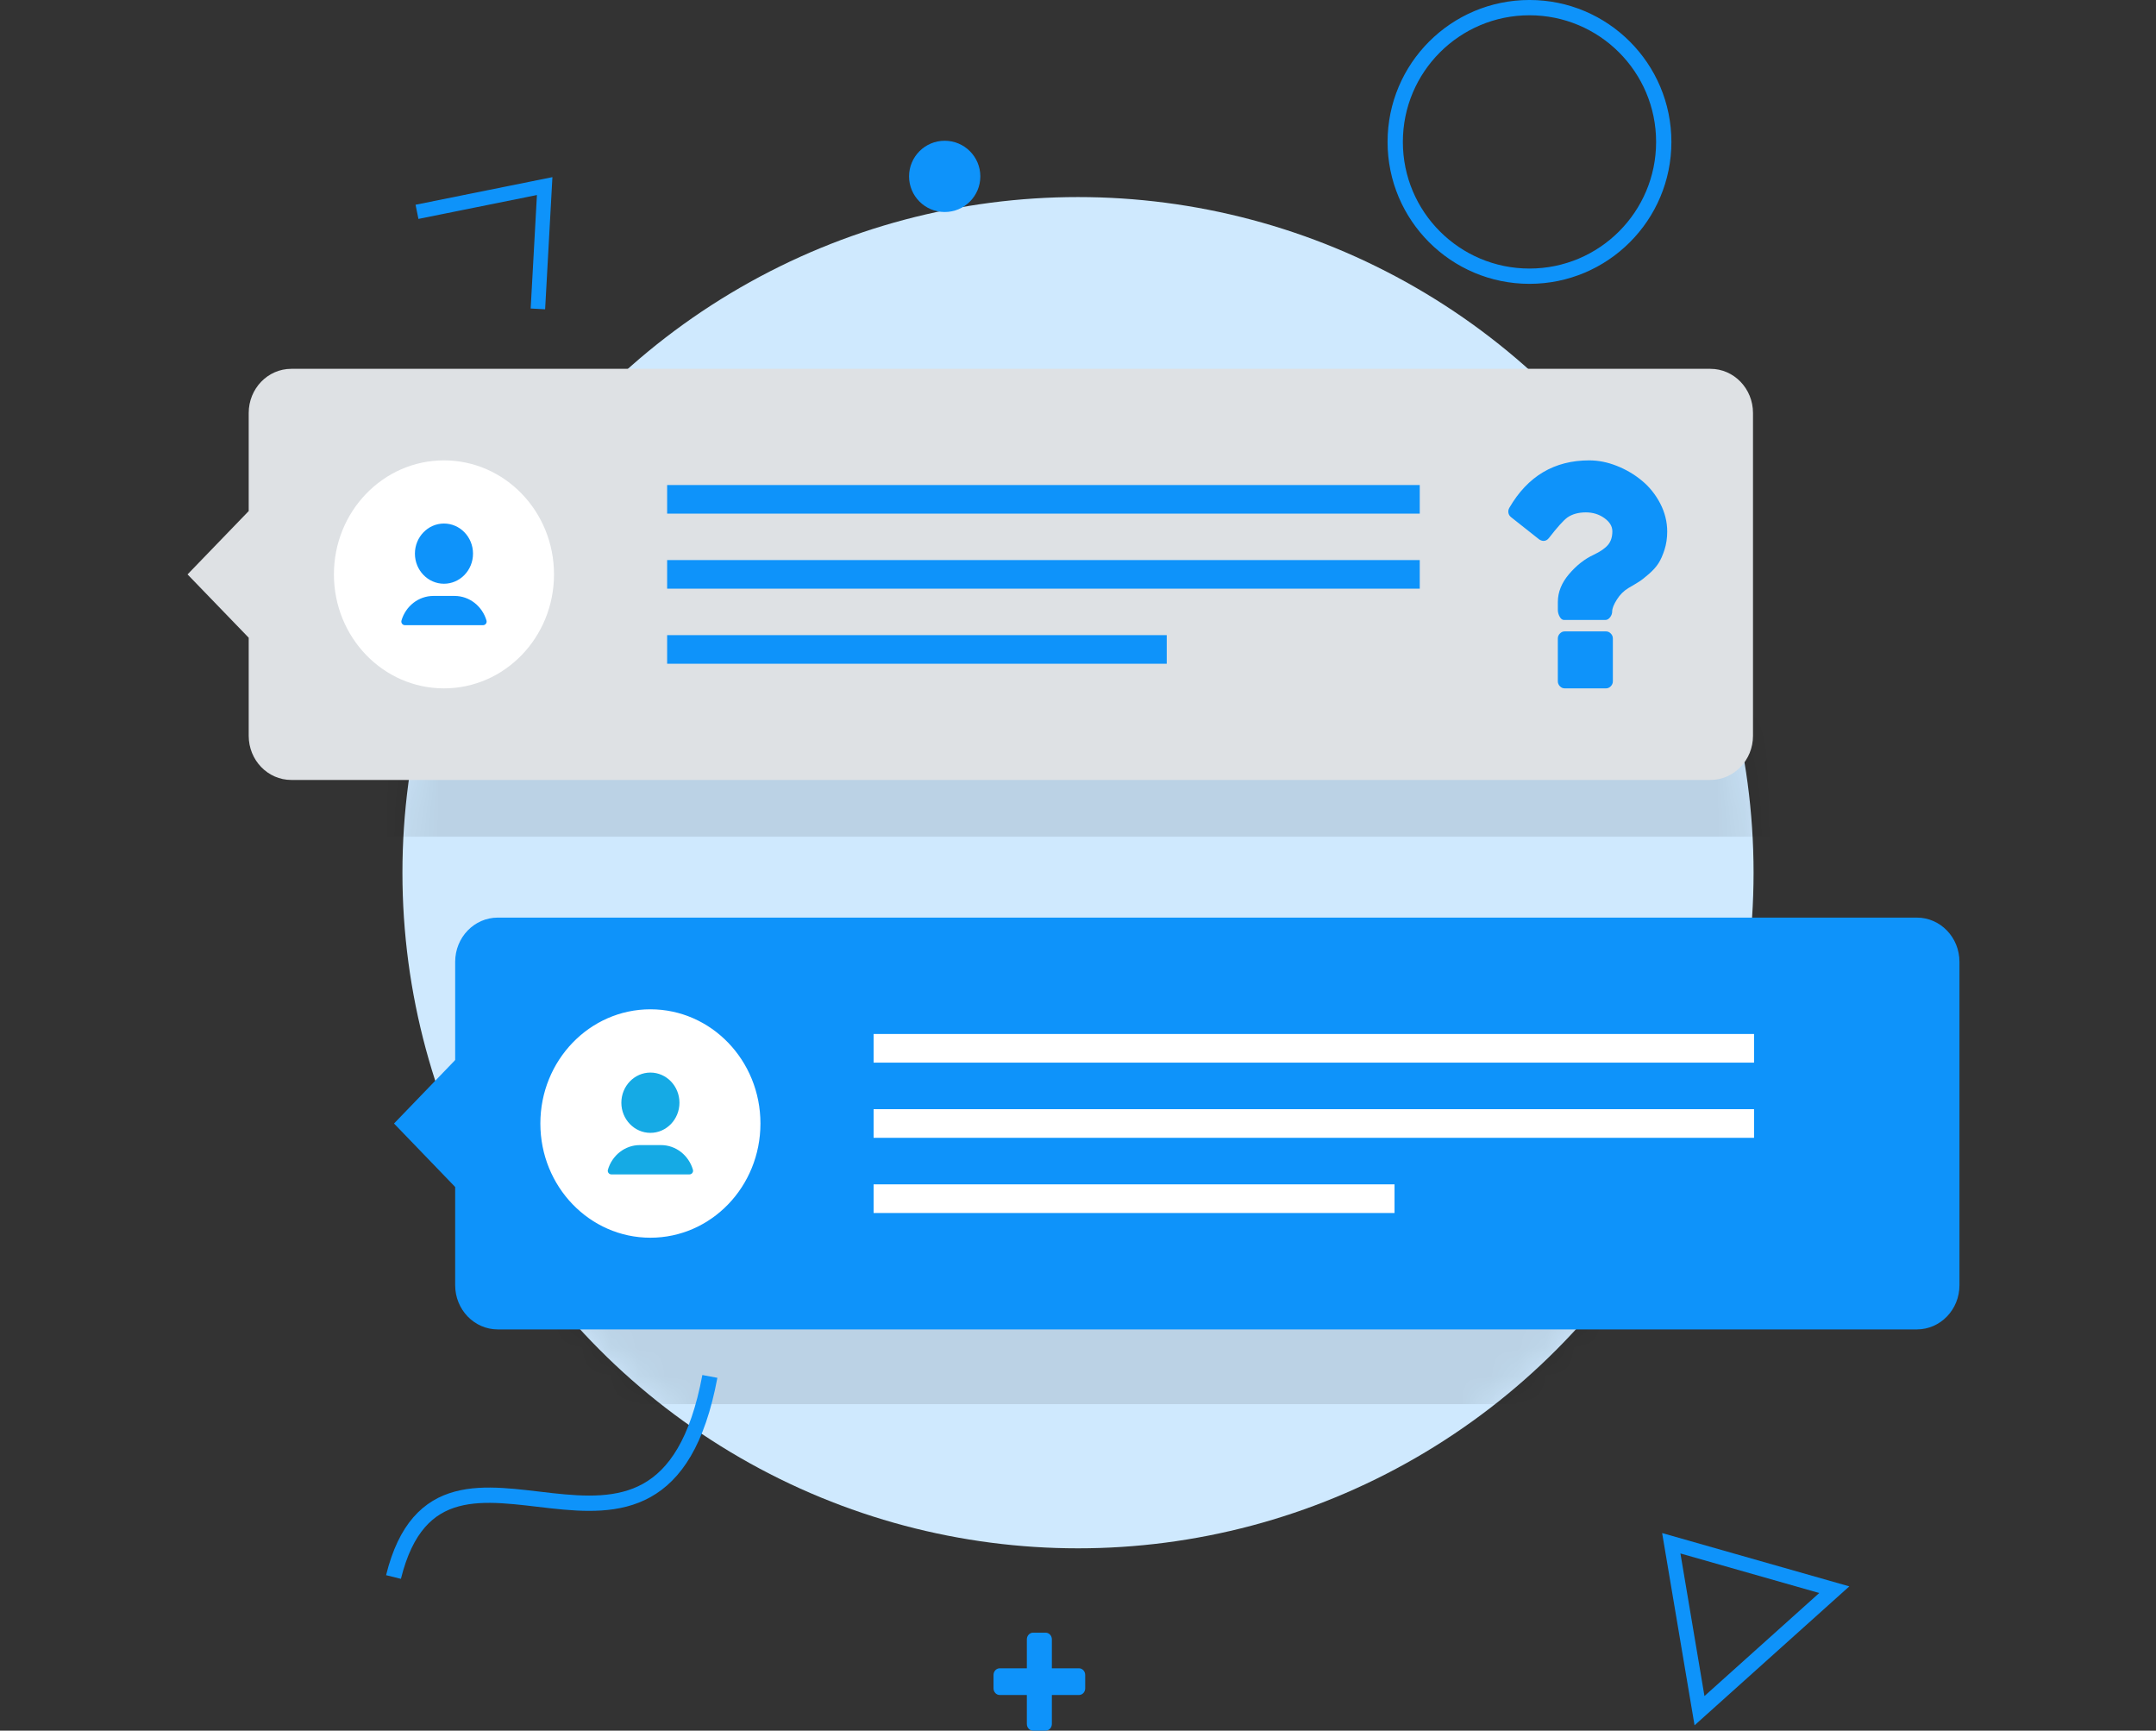 <svg width="76" height="61" viewBox="0 0 76 61" fill="none" xmlns="http://www.w3.org/2000/svg">
<rect x="0" y="0" width="76" height="61" fill="#333333" stroke="none"/>
<circle cx="38" cy="30.76" r="23.814" fill="#CFE9FE"/>
<mask id="mask0_1022_245411" style="mask-type:alpha" maskUnits="userSpaceOnUse" x="14" y="6" width="48" height="49">
<circle cx="38" cy="30.76" r="23.814" fill="#CFE9FE"/>
</mask>
<g mask="url(#mask0_1022_245411)">
<path opacity="0.1" fill-rule="evenodd" clip-rule="evenodd" d="M62.721 29.491C63.55 29.491 64.223 28.794 64.223 27.935V16.555C64.223 15.697 63.55 15 62.721 15H12.697C11.868 15 11.195 15.697 11.195 16.555V20.529L11.156 20.488L9 22.723L11.157 24.956L11.195 24.916V27.935C11.195 28.794 11.868 29.491 12.697 29.491H62.721Z" fill="black"/>
</g>
<mask id="mask1_1022_245411" style="mask-type:alpha" maskUnits="userSpaceOnUse" x="14" y="6" width="48" height="49">
<circle cx="38" cy="30.76" r="23.814" fill="#CFE9FE"/>
</mask>
<g mask="url(#mask1_1022_245411)">
<path opacity="0.1" fill-rule="evenodd" clip-rule="evenodd" d="M69.721 49.491C70.55 49.491 71.223 48.794 71.223 47.935V36.556C71.223 35.697 70.55 35 69.721 35H19.697C18.868 35 18.195 35.697 18.195 36.556V40.529L18.156 40.488L16 42.723L18.157 44.956L18.195 44.916V47.935C18.195 48.794 18.868 49.491 19.697 49.491H69.721Z" fill="black"/>
</g>
<path d="M61.794 25.935C61.794 26.794 61.122 27.491 60.292 27.491H10.268C9.439 27.491 8.767 26.794 8.767 25.935V14.556C8.767 13.697 9.439 13 10.268 13H60.292C61.122 13 61.794 13.697 61.794 14.556V25.935Z" fill="#DEE1E4"/>
<path d="M10.924 20.245L8.768 18.012L6.611 20.246L8.768 22.479L10.924 20.245Z" fill="#DEE1E4"/>
<path d="M15.65 24.263C17.792 24.263 19.529 22.464 19.529 20.245C19.529 18.026 17.792 16.227 15.65 16.227C13.507 16.227 11.771 18.026 11.771 20.245C11.771 22.464 13.507 24.263 15.65 24.263Z" fill="white"/>
<path d="M16.674 19.514C16.674 18.929 16.215 18.453 15.65 18.453C15.085 18.453 14.626 18.929 14.626 19.514C14.626 20.099 15.085 20.575 15.65 20.575C16.215 20.575 16.674 20.099 16.674 19.514Z" fill="#0E93FA"/>
<path d="M14.152 21.872C14.128 21.954 14.19 22.036 14.272 22.036H14.475H16.825H17.029C17.111 22.036 17.173 21.954 17.149 21.872C17.002 21.371 16.553 21.005 16.023 21.005H15.278C14.747 21.005 14.298 21.371 14.152 21.872Z" fill="#0E93FA"/>
<path fill-rule="evenodd" clip-rule="evenodd" d="M50.047 18.104H23.517V17.096H50.047V18.104ZM50.047 20.749H23.517V19.741H50.047V20.749ZM41.128 23.395H23.517V22.387H41.128V23.395Z" fill="#0E93FA"/>
<path d="M58.77 18.738C58.77 18.964 58.738 19.176 58.676 19.373C58.612 19.57 58.542 19.73 58.463 19.853C58.384 19.976 58.273 20.101 58.13 20.226C57.986 20.352 57.87 20.444 57.781 20.5C57.692 20.556 57.569 20.631 57.411 20.722C57.246 20.819 57.107 20.955 56.997 21.13C56.885 21.307 56.83 21.447 56.83 21.551C56.83 21.623 56.806 21.69 56.758 21.755C56.709 21.82 56.652 21.852 56.588 21.852H55.133C55.073 21.852 55.021 21.814 54.979 21.736C54.936 21.659 54.915 21.58 54.915 21.501V21.218C54.915 20.871 55.047 20.544 55.309 20.236C55.571 19.928 55.861 19.701 56.176 19.555C56.414 19.442 56.584 19.324 56.685 19.203C56.786 19.082 56.836 18.923 56.836 18.726C56.836 18.55 56.742 18.395 56.554 18.261C56.367 18.127 56.149 18.06 55.903 18.06C55.64 18.06 55.422 18.121 55.248 18.242C55.107 18.347 54.891 18.588 54.6 18.964C54.547 19.031 54.484 19.065 54.412 19.065C54.363 19.065 54.313 19.048 54.26 19.015L53.266 18.229C53.214 18.188 53.182 18.136 53.172 18.073C53.162 18.01 53.174 17.951 53.206 17.897C53.852 16.784 54.79 16.227 56.018 16.227C56.342 16.227 56.667 16.291 56.994 16.421C57.322 16.551 57.617 16.725 57.879 16.943C58.142 17.16 58.356 17.427 58.522 17.743C58.686 18.059 58.77 18.391 58.77 18.738ZM56.854 22.506V24.012C56.854 24.08 56.83 24.138 56.781 24.188C56.733 24.238 56.676 24.263 56.612 24.263H55.157C55.092 24.263 55.036 24.238 54.987 24.188C54.939 24.138 54.914 24.08 54.914 24.012V22.506C54.914 22.439 54.939 22.38 54.987 22.33C55.036 22.28 55.092 22.255 55.157 22.255H56.612C56.676 22.255 56.733 22.28 56.781 22.33C56.83 22.38 56.854 22.439 56.854 22.506Z" fill="#0E93FA"/>
<path d="M69.072 45.3C69.072 46.16 68.4 46.858 67.571 46.858H17.547C16.717 46.858 16.045 46.16 16.045 45.3V33.901C16.045 33.041 16.717 32.343 17.547 32.343H67.571C68.4 32.343 69.072 33.041 69.072 33.901V45.3Z" fill="#0E93FA"/>
<path d="M22.927 43.626C25.07 43.626 26.806 41.824 26.806 39.6C26.806 37.377 25.07 35.575 22.927 35.575C20.785 35.575 19.048 37.377 19.048 39.6C19.048 41.824 20.785 43.626 22.927 43.626Z" fill="white"/>
<path d="M23.951 38.868C23.951 38.282 23.492 37.805 22.927 37.805C22.363 37.805 21.903 38.282 21.903 38.868C21.903 39.453 22.363 39.93 22.927 39.93C23.492 39.93 23.951 39.454 23.951 38.868Z" fill="#15AAE5"/>
<path d="M21.429 41.23C21.405 41.312 21.467 41.394 21.549 41.394H21.752H24.103H24.306C24.388 41.394 24.45 41.312 24.426 41.23C24.28 40.728 23.831 40.361 23.3 40.361H22.555C22.024 40.361 21.575 40.728 21.429 41.23Z" fill="#15AAE5"/>
<path fill-rule="evenodd" clip-rule="evenodd" d="M61.831 37.455H30.795V36.445H61.831V37.455ZM61.831 40.105H30.795V39.095H61.831V40.105ZM49.158 42.755H30.795V41.745H49.158V42.755Z" fill="white"/>
<path d="M18.203 39.6L16.046 37.363L13.889 39.601L16.046 41.839L18.203 39.6Z" fill="#0E93FA"/>
<circle cx="33.301" cy="6.217" r="1.256" fill="#0E93FA"/>
<path fill-rule="evenodd" clip-rule="evenodd" d="M19.071 6.708L14.855 7.558L14.807 7.322L19.329 6.41L19.089 10.76L18.848 10.747L19.071 6.708Z" stroke="#0E93FA" stroke-width="0.269"/>
<path d="M13.871 55.585C15.598 48.606 23.299 57.752 25.023 48.515" stroke="#0E93FA" stroke-width="0.539"/>
<path d="M38.254 59.038C38.254 58.908 38.156 58.803 38.034 58.803H37.079V57.782C37.079 57.652 36.98 57.547 36.858 57.547H36.417C36.296 57.547 36.197 57.652 36.197 57.782V58.803H35.242C35.12 58.803 35.022 58.908 35.022 59.038V59.509C35.022 59.639 35.12 59.744 35.242 59.744H36.197V60.765C36.197 60.895 36.296 61 36.417 61H36.858C36.98 61 37.079 60.895 37.079 60.765V59.744H38.034C38.156 59.744 38.254 59.639 38.254 59.509V59.038Z" fill="#0E93FA"/>
<path fill-rule="evenodd" clip-rule="evenodd" d="M58.591 54.036L65.189 55.915L59.734 60.812L58.591 54.036ZM60.083 59.781L64.129 56.149L59.236 54.755L60.083 59.781Z" fill="#0E93FA"/>
<circle cx="53.915" cy="5.002" r="4.733" stroke="#0E93FA" stroke-width="0.539"/>
</svg>
